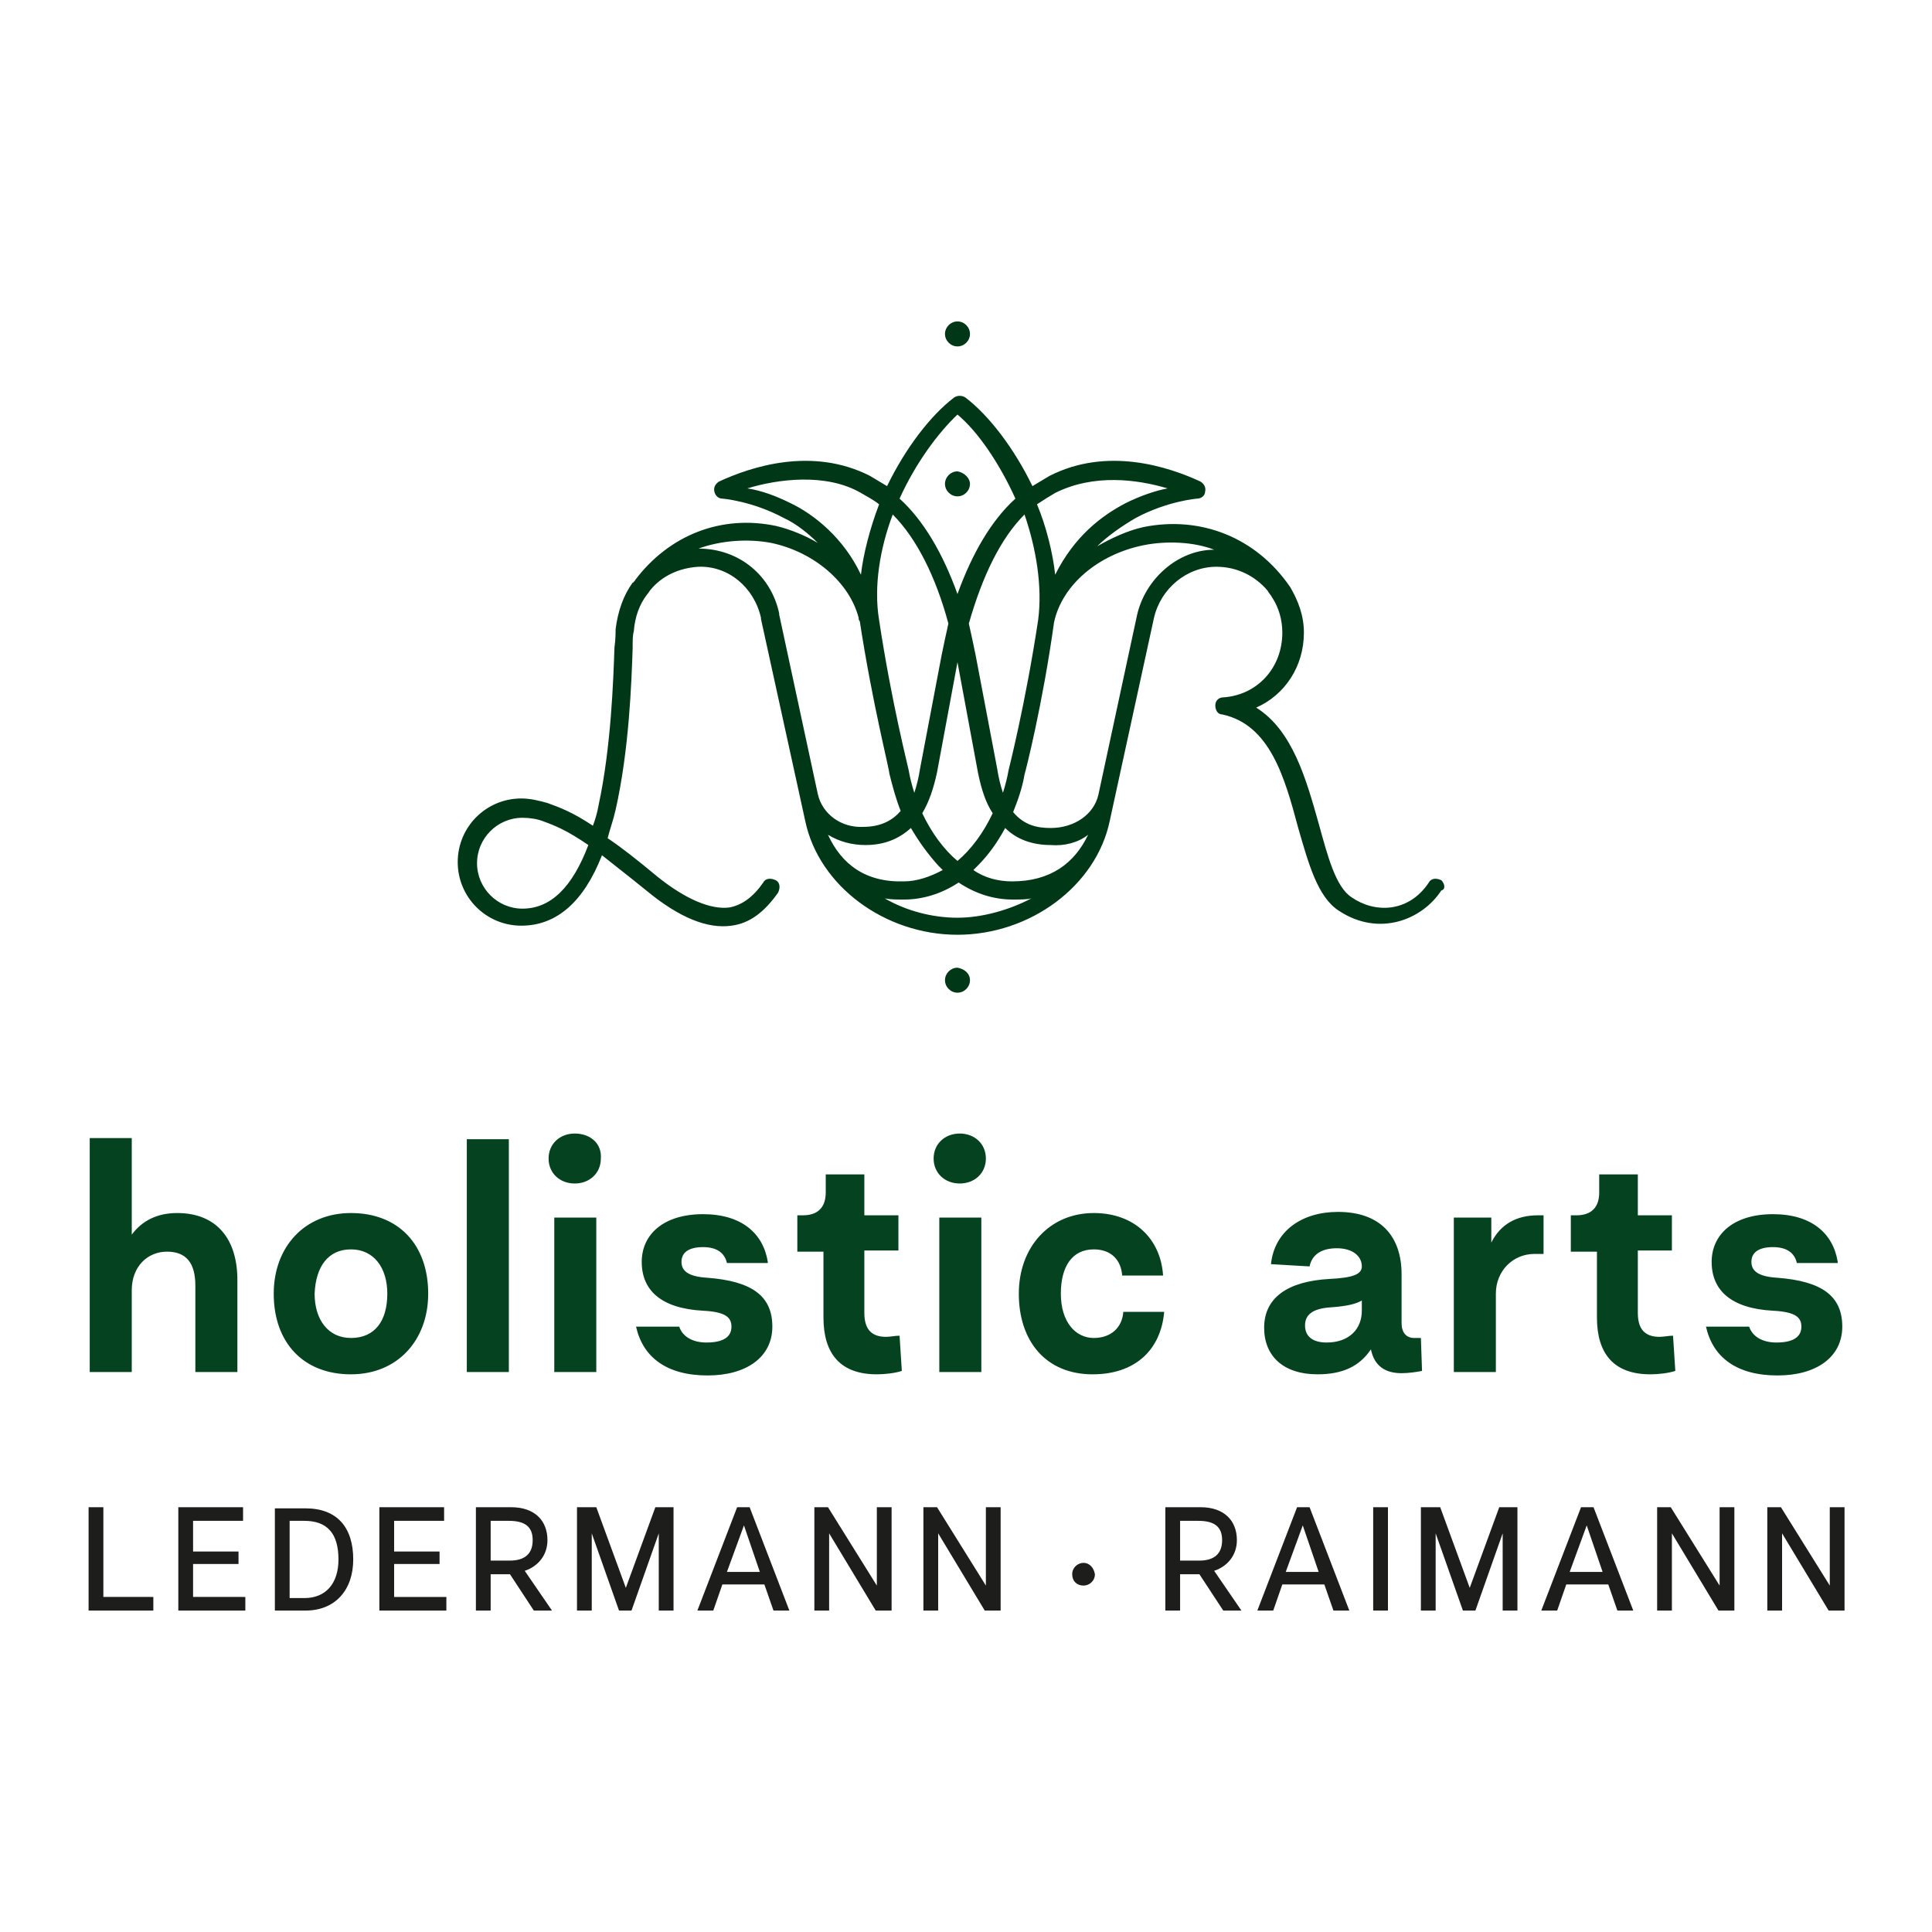 <?xml version="1.0" encoding="utf-8"?>
<!-- Generator: Adobe Illustrator 28.3.0, SVG Export Plug-In . SVG Version: 6.00 Build 0)  -->
<svg version="1.1" id="Ebene_1" xmlns="http://www.w3.org/2000/svg" xmlns:xlink="http://www.w3.org/1999/xlink" x="0px" y="0px"
	 viewBox="0 0 170.1 170.1" style="enable-background:new 0 0 170.1 170.1;" xml:space="preserve">
<style type="text/css">
	.st0{fill:#003817;}
	.st1{fill:#1D1D1B;}
	.st2{fill:#054220;}
</style>
<g>
	<g>
		<path class="st0" d="M85.4,86.3c0,0.6-0.5,1.1-1.1,1.1c-0.6,0-1.1-0.5-1.1-1.1c0-0.6,0.5-1.1,1.1-1.1
			C84.9,85.3,85.4,85.7,85.4,86.3"/>
		<path class="st0" d="M85.4,42.6c0,0.6-0.5,1.1-1.1,1.1c-0.6,0-1.1-0.5-1.1-1.1c0-0.6,0.5-1.1,1.1-1.1
			C84.9,41.6,85.4,42.1,85.4,42.6"/>
		<path class="st0" d="M85.4,29.4c0,0.6-0.5,1.1-1.1,1.1c-0.6,0-1.1-0.5-1.1-1.1c0-0.6,0.5-1.1,1.1-1.1
			C84.9,28.3,85.4,28.8,85.4,29.4"/>
		<path class="st0" d="M126.9,77.5c-0.4-0.2-0.9-0.2-1.1,0.2c-1.8,2.7-4.8,2.7-6.8,1.3c-1.4-0.9-2.1-3.6-2.9-6.5
			c-1.1-3.9-2.3-8.2-5.5-10.2c2.5-1.1,4.2-3.6,4.2-6.6c0-1.5-0.5-2.8-1.2-4l0,0c-3-4.4-7.9-6.3-12.9-5.3c-1.4,0.3-2.9,1-4.1,1.7
			c0.9-0.9,2.2-1.8,3.4-2.5c2.8-1.5,5.4-1.7,5.4-1.7c0.4,0,0.7-0.3,0.7-0.6c0.1-0.4-0.1-0.7-0.4-0.9c-2.8-1.3-8.2-3.1-13.3-0.5
			c-0.5,0.3-1,0.6-1.5,0.9c-1.6-3.3-3.8-6.2-5.9-7.8c-0.3-0.2-0.7-0.2-1,0c-2.1,1.6-4.3,4.5-5.9,7.8c-0.5-0.3-1-0.6-1.5-0.9
			c-5.1-2.6-10.5-0.8-13.3,0.5c-0.3,0.2-0.5,0.5-0.4,0.9c0.1,0.4,0.4,0.6,0.7,0.6c0,0,2.6,0.2,5.4,1.7c1.1,0.5,2.2,1.4,3,2.2
			c-1-0.6-2.4-1.2-3.7-1.5c-4.8-1-9.4,0.8-12.4,4.8c0,0,0,0.1-0.1,0.1c0,0,0,0.1-0.1,0.1l0,0c-0.8,1.1-1.3,2.5-1.5,4.1
			c0,0.3,0,0.9-0.1,1.6c-0.1,2.9-0.3,8.8-1.4,13.9c-0.1,0.6-0.3,1.3-0.5,1.8c-1.8-1.2-2.9-1.6-4-2c-0.7-0.2-1.5-0.4-2.3-0.4
			c-3.1,0-5.6,2.5-5.6,5.6c0,3.1,2.5,5.6,5.6,5.6c3.1,0,5.5-2.1,7.1-6.2c1,0.8,2.3,1.8,3.9,3.1c2.9,2.4,5.4,3.4,7.5,3.1
			c1.6-0.2,2.9-1.2,4.1-2.9c0.2-0.4,0.2-0.9-0.2-1.1c-0.4-0.2-0.9-0.2-1.1,0.2c-0.9,1.3-1.9,2-3,2.2c-1.6,0.2-3.8-0.7-6.3-2.7
			c-1.8-1.5-3.2-2.6-4.4-3.4c0.2-0.8,0.5-1.6,0.7-2.5c1.2-5.3,1.4-11.3,1.5-14.2c0-0.7,0-1.2,0.1-1.5c0.1-1.3,0.5-2.4,1.2-3.3l0,0
			c0.1-0.1,0.2-0.3,0.3-0.4c1-1.2,2.5-1.9,4.2-2c2.6-0.1,4.9,1.8,5.5,4.5c0,0,0,0,0,0.1l3.9,17.8c1.2,5.7,7,10,13.4,10
			c6.4,0,12.2-4.3,13.4-10l3.9-17.9c0,0,0,0,0,0c0.6-2.6,2.9-4.5,5.5-4.5c1.8,0,3.4,0.8,4.5,2.1c0.1,0.2,0.3,0.4,0.4,0.6
			c0.6,0.9,0.9,2,0.9,3.1c0,3.1-2.2,5.5-5.2,5.7c-0.4,0-0.7,0.3-0.7,0.7c0,0.4,0.2,0.8,0.6,0.8c4.2,0.9,5.5,5.5,6.7,10
			c0.9,3.1,1.7,6.1,3.6,7.3c3.5,2.3,7.3,0.8,9-1.8C127.3,78.3,127.2,77.8,126.9,77.5 M46,80c-2.2,0-4-1.8-4-4c0-2.2,1.8-4,4-4
			c0.6,0,1.3,0.1,1.8,0.3c1.1,0.4,2.1,0.8,4,2.1C50.4,78.1,48.5,80,46,80 M92.9,43.4c3.4-1.7,7.2-1.2,9.9-0.4
			c-1.1,0.2-2.5,0.7-3.7,1.3c-2.1,1.1-4.5,2.9-6.2,6.3c-0.2-1.9-0.8-4.3-1.6-6.2C91.9,44,92.4,43.7,92.9,43.4 M91.4,54.6
			c-1.1,7.3-2.6,13.2-2.6,13.2c0,0,0,0,0,0c-0.1,0.6-0.3,1.4-0.5,2c-0.2-0.6-0.4-1.4-0.5-2.1l-1.9-10c-0.2-1-0.4-1.9-0.6-2.8
			c1.2-4.2,2.8-7.5,4.9-9.6C91.2,48.2,91.8,51.6,91.4,54.6 M87.4,71.6c-0.8,1.7-1.9,3.2-3.1,4.2c-1.2-1-2.3-2.5-3.1-4.2
			c0.6-1,1-2.2,1.3-3.6l1.8-9.7l1.8,9.7C86.4,69.5,86.8,70.7,87.4,71.6 M84.3,36.5c1.8,1.5,3.7,4.3,5.1,7.4
			c-2.1,1.9-3.8,4.8-5.1,8.4c-1.3-3.6-3-6.5-5.1-8.4C80.6,40.8,82.6,38.1,84.3,36.5 M78.6,45.3c2.1,2.1,3.8,5.5,4.9,9.6
			c-0.2,0.9-0.4,1.8-0.6,2.8l-1.9,10c-0.1,0.7-0.3,1.5-0.5,2.1c-0.2-0.6-0.4-1.4-0.5-2c0,0,0,0,0,0c0-0.1-1.5-5.9-2.6-13.2
			C76.9,51.6,77.5,48.2,78.6,45.3 M65.8,43c2.6-0.8,6.9-1.4,10,0.4c0.5,0.3,1.1,0.6,1.6,1c-0.8,2.1-1.4,4.4-1.6,6.2
			c-1.5-3.2-4.1-5.3-6.2-6.3C68.4,43.7,67.1,43.2,65.8,43 M72,69.9l-3.4-15.8c0,0,0,0,0-0.1c-0.7-3.3-3.5-5.7-7.1-5.7
			c1.9-0.7,4.3-0.9,6.4-0.5c3.8,0.8,6.9,3.5,7.7,6.6c0,0.1,0,0.2,0.1,0.3c1.1,7.2,2.6,13,2.6,13.4c0.3,1.2,0.6,2.3,1,3.3
			c-0.7,0.8-1.7,1.4-3.3,1.4C74.1,72.9,72.4,71.7,72,69.9L72,69.9z M72.9,73.5c1,0.6,2.1,0.9,3.3,0.9c1.6,0,2.9-0.5,4-1.5
			c0.7,1.2,1.5,2.3,2.4,3.3c0.1,0.1,0.3,0.3,0.4,0.4c-1.1,0.6-2.3,1-3.4,1C76.2,77.7,74.1,76.1,72.9,73.5 M84.3,80.8
			c-2.2,0-4.5-0.6-6.4-1.7c0.5,0.1,1.1,0.1,1.7,0.1c1.6,0,3.3-0.5,4.8-1.5c1.5,1,3.1,1.5,4.8,1.5c0.5,0,1.2,0,1.6-0.1
			C88.9,80.1,86.5,80.8,84.3,80.8 M95.8,73.5c-1.2,2.5-3.3,4.1-6.7,4.1c-1.2,0-2.4-0.3-3.4-1c0.1-0.1,0.3-0.3,0.4-0.4
			c0.9-0.9,1.7-2,2.4-3.3c1,1,2.4,1.5,4,1.5C93.7,74.5,94.9,74.2,95.8,73.5 M100.1,54.2C100.1,54.2,100.1,54.2,100.1,54.2l-3.4,15.8
			l0,0c-0.4,1.7-2.1,2.9-4.2,2.9c-1.1,0-2.3-0.2-3.3-1.4c0.4-1,0.8-2.1,1-3.3c0.1-0.3,1.6-6.2,2.6-13.4c0.7-3.3,3.9-6,7.9-6.8
			c2-0.4,4.4-0.3,6.2,0.4C103.7,48.4,100.8,51,100.1,54.2"/>
	</g>
	<path class="st1" d="M161.1,132.7v6.9l-4.3-6.9h-1.2v9.1h1.3V135l4.1,6.8h1.4v-9.1H161.1z M151.4,132.7v6.9l-4.3-6.9h-1.2v9.1h1.3
		V135l4.1,6.8h1.4v-9.1H151.4z M139.7,134.3l1.4,4.1h-2.9L139.7,134.3z M139.2,132.7l-3.5,9.1h1.4l0.8-2.3h3.7l0.8,2.3h1.4l-3.5-9.1
		H139.2z M125.1,132.7v9.1h1.3v-6.8l2.4,6.8h1.1l2.4-6.8v6.8h1.3v-9.1h-1.6l-2.6,7.1l-2.6-7.1H125.1z M120.9,141.8h1.3v-9.1h-1.3
		V141.8z M114.7,134.3l1.4,4.1h-2.9L114.7,134.3z M114.2,132.7l-3.5,9.1h1.4l0.8-2.3h3.7l0.8,2.3h1.4l-3.5-9.1H114.2z M103.9,133.9
		h1.6c1.4,0,2.1,0.5,2.1,1.7c0,1.2-0.7,1.8-2,1.8h-1.7V133.9z M102.6,132.7v9.1h1.3v-3.2h1.7l2.1,3.2h1.6l-2.4-3.5
		c1.2-0.4,2-1.4,2-2.7c0-1.7-1.1-2.9-3.2-2.9H102.6z M95.4,137.6c-0.5,0-1,0.4-1,1c0,0.6,0.4,1,1,1c0.5,0,1-0.4,1-1
		C96.3,138,95.9,137.6,95.4,137.6 M86.8,132.7v6.9l-4.3-6.9h-1.2v9.1h1.3V135l4.1,6.8h1.4v-9.1H86.8z M77.2,132.7v6.9l-4.3-6.9h-1.2
		v9.1h1.3V135l4.1,6.8h1.4v-9.1H77.2z M65.5,134.3l1.4,4.1H64L65.5,134.3z M64.9,132.7l-3.5,9.1h1.4l0.8-2.3h3.7l0.8,2.3h1.4
		l-3.5-9.1H64.9z M50.8,132.7v9.1h1.3v-6.8l2.4,6.8h1.1l2.4-6.8v6.8h1.3v-9.1h-1.6l-2.6,7.1l-2.6-7.1H50.8z M43.2,133.9h1.6
		c1.4,0,2.1,0.5,2.1,1.7c0,1.2-0.7,1.8-2,1.8h-1.7V133.9z M41.9,132.7v9.1h1.3v-3.2h1.7l2.1,3.2h1.6l-2.4-3.5c1.2-0.4,2-1.4,2-2.7
		c0-1.7-1.1-2.9-3.2-2.9H41.9z M33.4,132.7v9.1h5.9v-1.2h-4.6v-2.9h4v-1.1h-4v-2.7h4.4v-1.2H33.4z M25.5,133.9h1.3c2,0,3,1.1,3,3.4
		c0,2.1-1.1,3.4-3,3.4h-1.3V133.9z M24.2,132.7v9.1h2.7c2.6,0,4.2-1.8,4.2-4.5c0-2.8-1.4-4.5-4.2-4.5H24.2z M15.7,132.7v9.1h5.9
		v-1.2H17v-2.9h4v-1.1h-4v-2.7h4.4v-1.2H15.7z M7.8,132.7v9.1h5.7v-1.2H9.1v-7.9H7.8z"/>
	<path class="st2" d="M161.8,111.1c-0.4-2.5-2.3-4.2-5.7-4.2c-3.5,0-5.4,1.8-5.4,4.2c0,2.5,1.7,4.1,5.4,4.3c2,0.1,2.5,0.6,2.5,1.4
		c0,0.9-0.7,1.4-2.2,1.4c-1.2,0-2.1-0.5-2.4-1.4h-3.8c0.6,2.7,2.7,4.3,6.3,4.3c3.4,0,5.7-1.6,5.7-4.3c0-2.7-1.8-4-5.7-4.3
		c-1.7-0.1-2.3-0.6-2.3-1.4c0-0.8,0.6-1.3,1.9-1.3c1.2,0,1.9,0.5,2.1,1.4H161.8z M138.3,107.1v3.1h2.3v5.8c0,3.2,1.5,5,4.7,5
		c0.7,0,1.6-0.1,2.2-0.3l-0.2-3.1c-0.4,0-0.8,0.1-1.2,0.1c-1.2,0-1.9-0.6-1.9-2.1v-5.5h3v-3.1h-3v-3.6h-3.4v1.6c0,1.3-0.7,2-2,2
		H138.3z M128,107.1v13.7h3.7v-6.9c0-2,1.5-3.5,3.4-3.5h0.8v-3.4h-0.5c-1.9,0-3.3,0.8-4.1,2.4v-2.2H128z M119.9,115.4
		c0,1.6-1.1,2.8-3.1,2.8c-1.3,0-1.9-0.6-1.9-1.5c0-0.9,0.6-1.5,2.3-1.6c1.4-0.1,2.2-0.3,2.7-0.6V115.4z M115.3,111.5
		c0.2-1,1-1.6,2.4-1.6c1.4,0,2.2,0.7,2.2,1.6c0,0.7-0.8,1-2.8,1.1c-3.8,0.2-5.8,1.7-5.8,4.3c0,2.5,1.7,4.1,4.7,4.1
		c2.2,0,3.7-0.7,4.7-2.2c0.3,1.5,1.3,2.1,2.7,2.1c0.6,0,1.3-0.1,1.8-0.2l-0.1-2.9h-0.6c-0.7,0-1.1-0.5-1.1-1.3v-4.3
		c0-3.4-1.9-5.5-5.6-5.5c-3.2,0-5.6,1.7-5.9,4.6L115.3,111.5z M102.4,112.3c-0.2-3.2-2.5-5.5-6.1-5.5c-3.9,0-6.6,3-6.6,7.1
		c0,4.2,2.4,7.1,6.5,7.1c3.7,0,6-2.1,6.3-5.5h-3.6c-0.1,1.4-1.1,2.3-2.6,2.3c-1.6,0-2.9-1.4-2.9-3.9c0-2.4,1-3.9,2.9-3.9
		c1.5,0,2.4,0.9,2.5,2.3H102.4z M84.5,99.8c-1.3,0-2.3,0.9-2.3,2.2c0,1.3,1,2.2,2.3,2.2c1.3,0,2.3-0.9,2.3-2.2
		C86.8,100.7,85.8,99.8,84.5,99.8 M82.7,120.8h3.7v-13.6h-3.7V120.8z M70.2,107.1v3.1h2.3v5.8c0,3.2,1.5,5,4.7,5
		c0.7,0,1.6-0.1,2.2-0.3l-0.2-3.1c-0.4,0-0.8,0.1-1.2,0.1c-1.2,0-1.9-0.6-1.9-2.1v-5.5h3v-3.1h-3v-3.6h-3.4v1.6c0,1.3-0.7,2-2,2
		H70.2z M67.6,111.1c-0.4-2.5-2.3-4.2-5.7-4.2c-3.5,0-5.4,1.8-5.4,4.2c0,2.5,1.7,4.1,5.4,4.3c2,0.1,2.5,0.6,2.5,1.4
		c0,0.9-0.7,1.4-2.2,1.4c-1.2,0-2.1-0.5-2.4-1.4H56c0.6,2.7,2.7,4.3,6.3,4.3c3.4,0,5.7-1.6,5.7-4.3c0-2.7-1.8-4-5.7-4.3
		c-1.7-0.1-2.3-0.6-2.3-1.4c0-0.8,0.6-1.3,1.9-1.3c1.2,0,1.9,0.5,2.1,1.4H67.6z M50.6,99.8c-1.3,0-2.3,0.9-2.3,2.2
		c0,1.3,1,2.2,2.3,2.2c1.3,0,2.3-0.9,2.3-2.2C53,100.7,52,99.8,50.6,99.8 M48.8,120.8h3.7v-13.6h-3.7V120.8z M41.1,120.8h3.7v-20.5
		h-3.7V120.8z M30.9,110c2,0,3.2,1.6,3.2,3.9c0,2.4-1.1,3.9-3.2,3.9c-2,0-3.2-1.6-3.2-3.9C27.8,111.5,28.9,110,30.9,110 M30.9,106.8
		c-4.1,0-6.8,3-6.8,7.1c0,4.3,2.6,7.1,6.8,7.1c4.1,0,6.8-3,6.8-7.1C37.7,109.6,35.1,106.8,30.9,106.8 M7.9,100.3v20.5h3.7v-7.2
		c0-2.1,1.4-3.4,3.1-3.4c1.7,0,2.5,1,2.5,3v7.6h3.7v-8.1c0-3.7-1.9-5.9-5.3-5.9c-1.8,0-3.1,0.7-4,1.9v-8.5H7.9z"/>
</g>
</svg>
